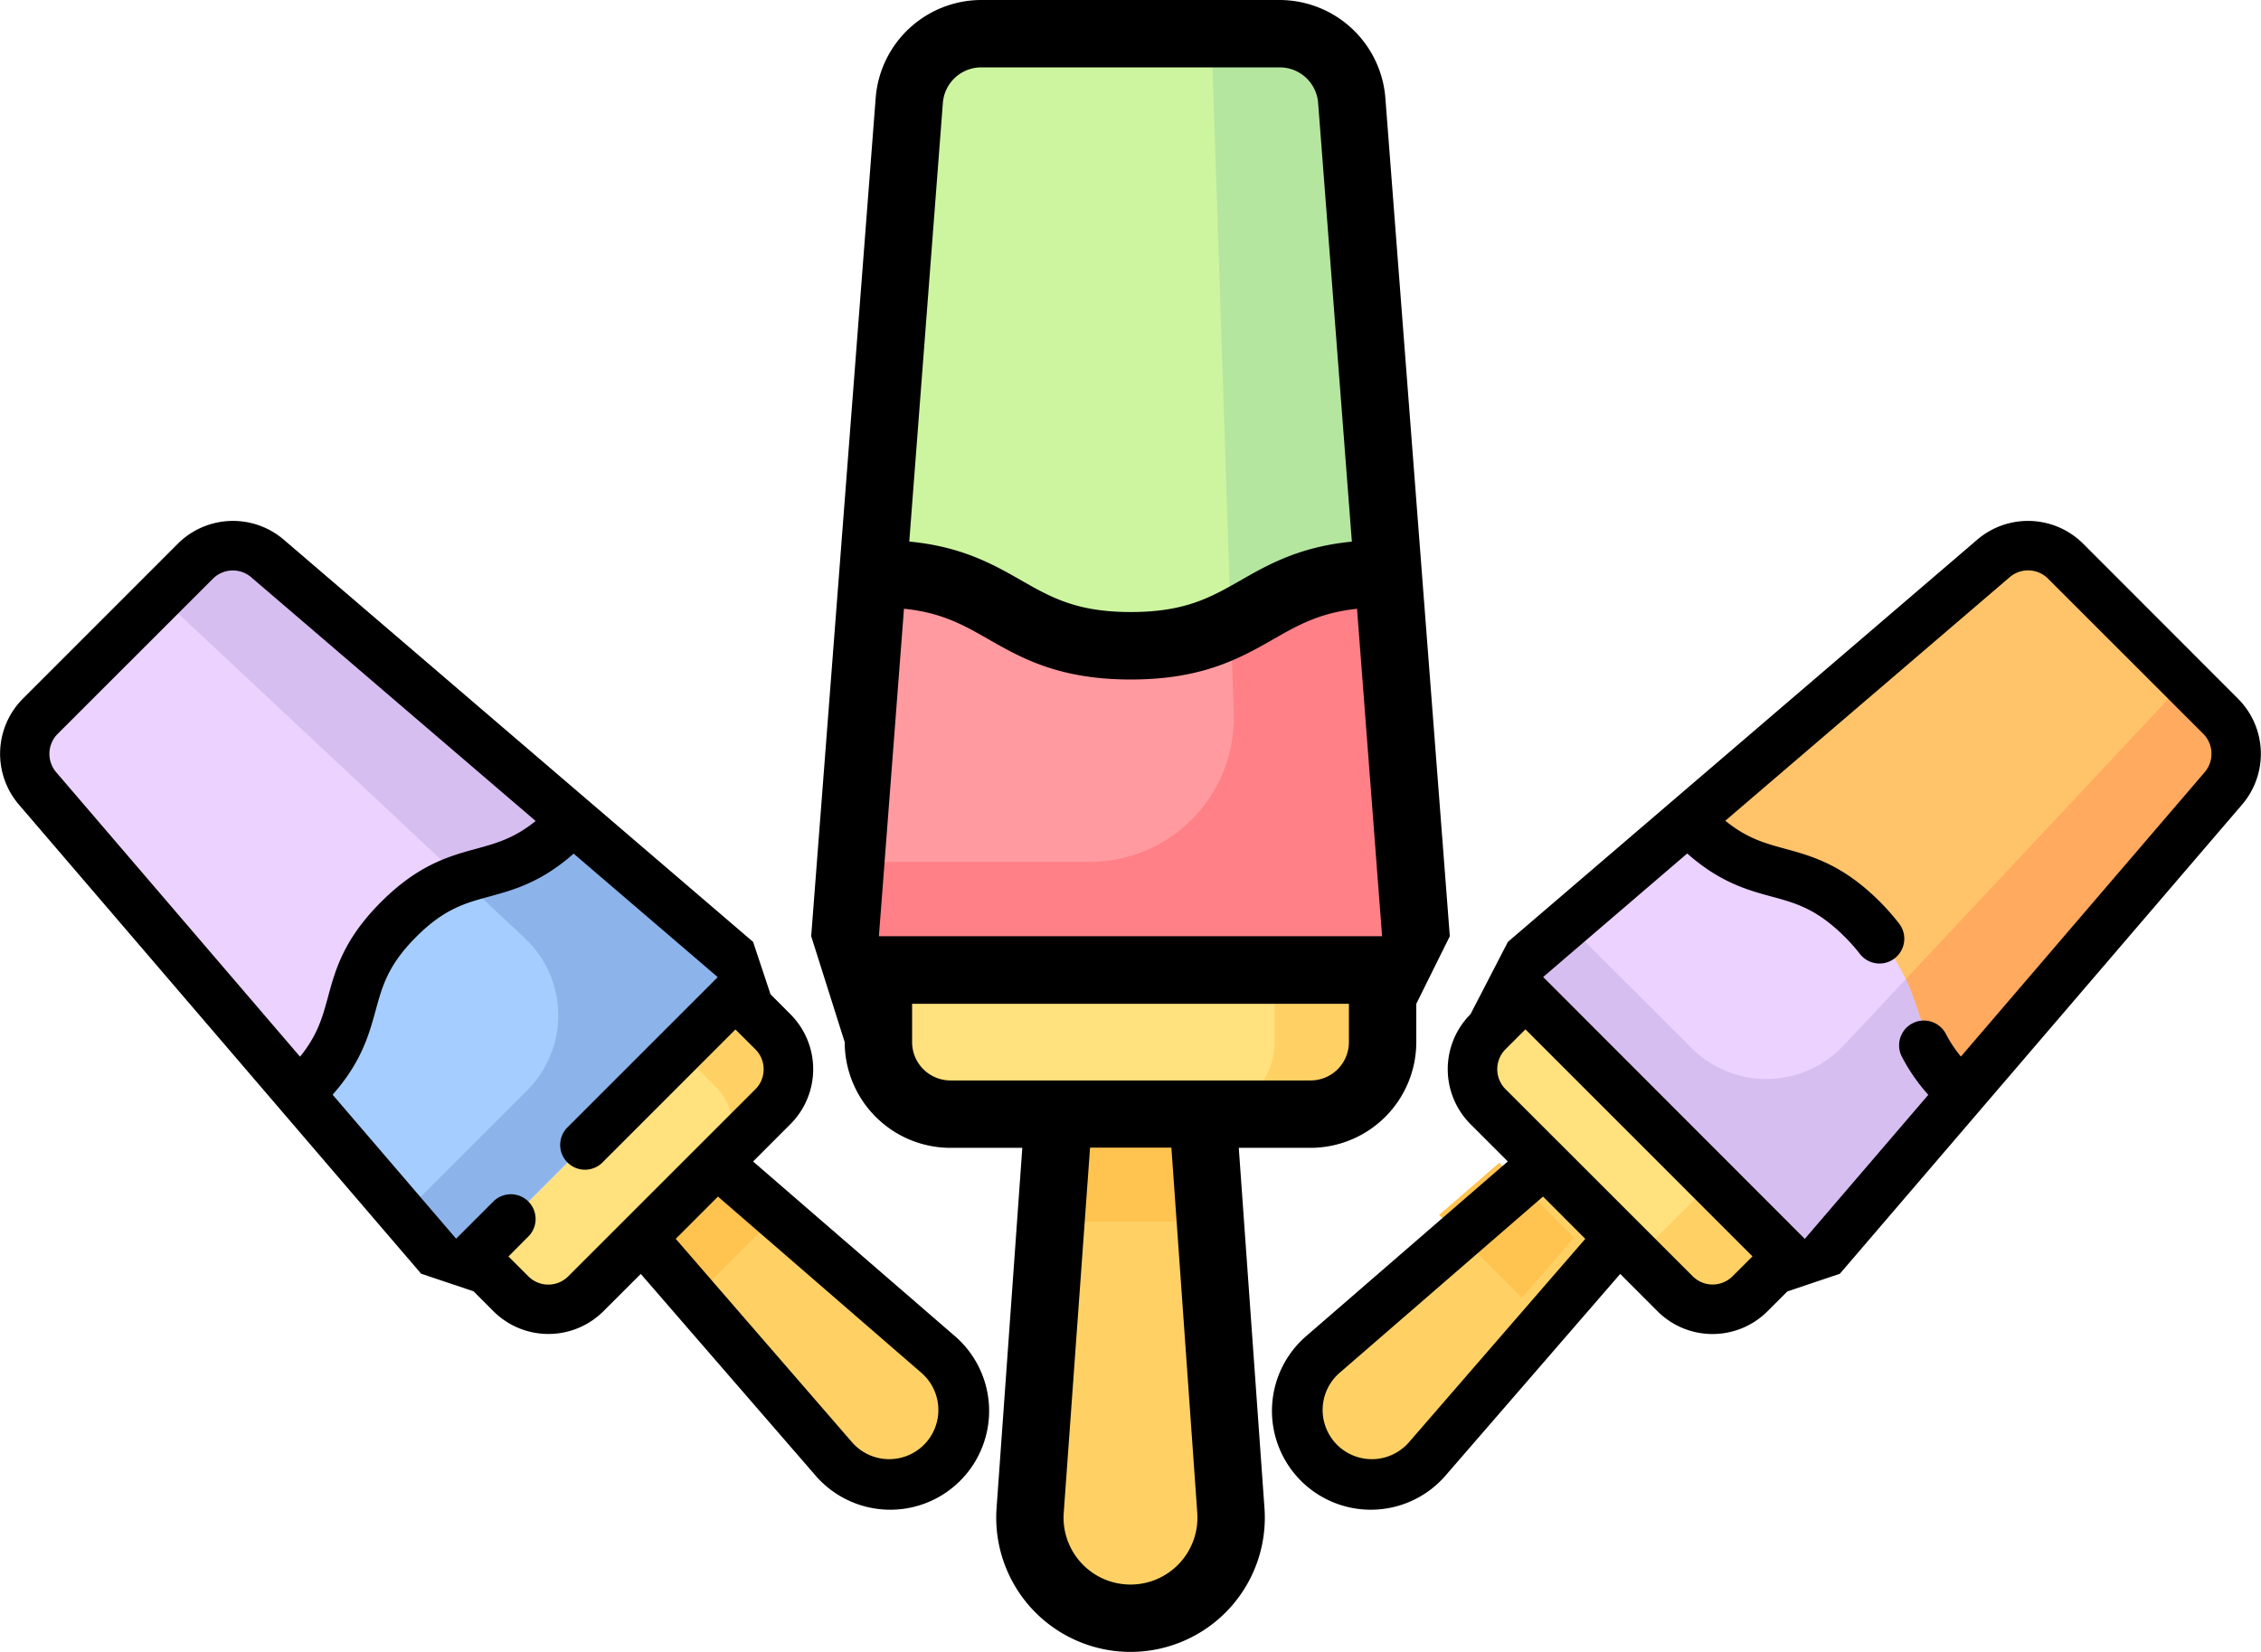 <svg id="Layer_1" data-name="Layer 1" xmlns="http://www.w3.org/2000/svg" viewBox="0 0 503.24 367.71"><defs><style>.cls-1{fill:#ffe17d;}.cls-2{fill:#ffd164;}.cls-3{fill:#ffc350;}.cls-4{fill:#ebd2ff;}.cls-5{fill:#d7bef0;}.cls-6{fill:#a5cdff;}.cls-7{fill:#8cb4eb;}.cls-8{fill:#ffc369;}.cls-9{fill:#ffaa5f;}.cls-10{fill:#cdf5a0;}.cls-11{fill:#b4e6a0;}.cls-12{fill:#ff9ba0;}.cls-13{fill:#ff8087;}</style></defs><path class="cls-1" d="M439.57,422.35,481.24,464a11.78,11.78,0,0,0,16.66,0l8.34-8.34-58.33-58.33-8.34,8.34a11.78,11.78,0,0,0,0,16.66Zm0,0" transform="translate(-108.38 -176)"/><path class="cls-2" d="M481.24,464a11.78,11.78,0,0,0,16.66,0l8.34-8.34L489.57,439l-16.66,16.67Zm0,0" transform="translate(-108.38 -176)"/><path class="cls-1" d="M319.92,424h80.16a16,16,0,0,0,16-16v-16H303.89v16a16,16,0,0,0,16,16Zm0,0" transform="translate(-108.38 -176)"/><path class="cls-2" d="M376,424h24.05a16,16,0,0,0,16-16v-16H392.06v16a16,16,0,0,1-16,16Zm0,0" transform="translate(-108.38 -176)"/><path class="cls-1" d="M238.76,464l41.67-41.67a11.78,11.78,0,0,0,0-16.66l-8.34-8.34-58.33,58.34,8.33,8.33a11.79,11.79,0,0,0,16.67,0Zm0,0" transform="translate(-108.38 -176)"/><path class="cls-2" d="M267.93,434.85l12.5-12.5a11.78,11.78,0,0,0,0-16.66l-8.34-8.34-12.5,12.5,8.34,8.34a11.78,11.78,0,0,1,0,16.66Zm0,0" transform="translate(-108.38 -176)"/><path class="cls-2" d="M360,536.21a22.4,22.4,0,0,0,22.34-24L376,424H344l-6.31,88.24a22.4,22.4,0,0,0,22.34,24Zm0,0" transform="translate(-108.38 -176)"/><path class="cls-2" d="M317.92,501.52a16.46,16.46,0,0,0-.85-24.08l-49.15-42.59-16.66,16.67,42.59,49.14a16.45,16.45,0,0,0,24.07.86Zm0,0" transform="translate(-108.38 -176)"/><path class="cls-2" d="M402.08,501.52a16.45,16.45,0,0,0,24.07-.86l42.59-49.14-16.67-16.67-49.13,42.59a16.46,16.46,0,0,0-.86,24.08Zm0,0" transform="translate(-108.38 -176)"/><path class="cls-3" d="M447.14,464.91l11.6-13.39-16.67-16.67-13.39,11.61Zm0,0" transform="translate(-108.38 -176)"/><path class="cls-3" d="M377.75,448,376,424H344l-1.72,24Zm0,0" transform="translate(-108.38 -176)"/><path class="cls-3" d="M281.32,446.46l-13.39-11.61-16.67,16.67,11.61,13.39Zm0,0" transform="translate(-108.38 -176)"/><path class="cls-4" d="M276.28,393.16,167.91,300.27a11.78,11.78,0,0,0-16,.61l-34.57,34.57a11.78,11.78,0,0,0-.61,16l92.89,108.38Zm0,0" transform="translate(-108.38 -176)"/><path class="cls-5" d="M225.73,418.71l-27.65,27.65,11.54,13.47,66.66-66.67L167.91,300.27a11.78,11.78,0,0,0-16,.61L144,308.79l81.18,76.06a23.56,23.56,0,0,1,.55,33.86Zm0,0" transform="translate(-108.38 -176)"/><path class="cls-6" d="M235.8,358.46c-14.73,12.92-23,6.56-38.68,22.2s-9.29,23.95-22.2,38.68l34.7,40.49,66.66-66.67Zm0,0" transform="translate(-108.38 -176)"/><path class="cls-7" d="M235.8,358.46c-10,8.75-17,8.67-25.38,12.56l14.76,13.83a23.56,23.56,0,0,1,.55,33.86l-27.65,27.65,11.54,13.47,66.66-66.67Zm0,0" transform="translate(-108.38 -176)"/><path class="cls-8" d="M510.41,459.85,603.3,351.48a11.8,11.8,0,0,0-.61-16l-34.57-34.56a11.78,11.78,0,0,0-16-.62l-108.38,92.9Zm0,0" transform="translate(-108.38 -176)"/><path class="cls-9" d="M484.86,409.3,457.2,381.65l-13.46,11.54,66.67,66.66L603.3,351.48a11.8,11.8,0,0,0-.61-16l-7.91-7.9-76.06,81.18a23.56,23.56,0,0,1-33.86.55Zm0,0" transform="translate(-108.38 -176)"/><path class="cls-4" d="M545.11,419.37c-12.92-14.73-6.56-23-22.2-38.68s-23.95-9.29-38.68-22.2l-40.49,34.7,66.67,66.66Zm0,0" transform="translate(-108.38 -176)"/><path class="cls-5" d="M545.11,419.37c-8.75-10-8.67-17-12.56-25.38l-13.83,14.76a23.56,23.56,0,0,1-33.86.55L457.2,381.65l-13.46,11.54,66.67,66.66Zm0,0" transform="translate(-108.38 -176)"/><path class="cls-10" d="M424.13,391.92,409.23,198.3a16,16,0,0,0-16-14.8h-66.5a16,16,0,0,0-16,14.8l-14.9,193.62Zm0,0" transform="translate(-108.38 -176)"/><path class="cls-11" d="M350.92,367.87h-53.2l-1.85,24.05H424.13L409.23,198.3a16,16,0,0,0-16-14.8H378L383,334.76a32.07,32.07,0,0,1-32.05,33.11Zm0,0" transform="translate(-108.38 -176)"/><path class="cls-12" d="M302.63,304l-6.76,87.88H424.13l-6.76-87.87c-25.32,2.14-27.7,15.72-57.3,15.72s-32-13.65-57.44-15.73Zm0,0" transform="translate(-108.38 -176)"/><path class="cls-13" d="M382.36,316.18l.61,18.58a32.07,32.07,0,0,1-32.05,33.11h-53.2l-1.85,24.05H424.13l-6.76-87.87c-16.91,1.43-23.62,7.95-35,12.13Zm0,0" transform="translate(-108.38 -176)"/><path d="M435.67,401.79a17.31,17.31,0,0,0,0,24.46l8.31,8.31-44.67,38.71a22,22,0,1,0,31,31L469,459.6l8.31,8.32a17.31,17.31,0,0,0,24.46,0l4.44-4.43,11.67-3.92,89.57-104.5a17.36,17.36,0,0,0-.9-23.48L572,297a17.38,17.38,0,0,0-23.49-.9L444,385.68M422,497.05a10.95,10.95,0,1,1-15.45-15.44l45.27-39.23,9.4,9.41Zm72-36.93a6.27,6.27,0,0,1-8.87,0l-41.67-41.66a6.29,6.29,0,0,1,0-8.87l4.44-4.44,50.53,50.54Zm61.7-155.64a6.28,6.28,0,0,1,8.51.33l34.57,34.56a6.31,6.31,0,0,1,.32,8.52l-54.27,63.32a28.35,28.35,0,0,1-3.33-5,5.51,5.51,0,0,0-9.83,5,40.91,40.91,0,0,0,5.9,8.52l-27.49,32.07L451.85,393.5,483.91,366c7.26,6.43,13.37,8.12,18.81,9.6s10,2.73,16.3,9a40.26,40.26,0,0,1,3.41,3.87,5.52,5.52,0,0,0,8.76-6.71,51.42,51.42,0,0,0-4.38-5c-8.32-8.32-15.16-10.18-21.19-11.83-4.47-1.22-8.44-2.31-13.23-6.22Z" transform="translate(-108.38 -176)"/><path d="M431.07,384.42,416.72,197.73A23.65,23.65,0,0,0,393.25,176h-66.5a23.63,23.63,0,0,0-23.46,21.73L288.93,384.42,296.39,408a23.55,23.55,0,0,0,23.53,23.53h16l-5.73,80.21a29.89,29.89,0,1,0,59.63,0l-5.72-80.21h16A23.56,23.56,0,0,0,423.61,408v-8.53Zm-121.49-72.9c8.38.84,13.25,3.62,18.73,6.75,7.39,4.22,15.75,9,31.76,9s24.39-4.78,31.78-9c5.44-3.11,10.29-5.87,18.57-6.74L416,384.42H304Zm65.28,201.24a14.9,14.9,0,1,1-29.72,0L351,431.48h18.1ZM408.61,408a8.53,8.53,0,0,1-8.53,8.53H319.92a8.54,8.54,0,0,1-8.53-8.53v-8.53h97.22ZM318.24,198.88a8.57,8.57,0,0,1,8.51-7.88h66.5a8.57,8.57,0,0,1,8.51,7.88l7.51,97.7c-11.66,1.14-18.62,5.1-24.86,8.67-6.61,3.77-12.3,7-24.34,7s-17.72-3.25-24.31-7c-6.27-3.59-13.27-7.57-25-8.69Z" transform="translate(-108.38 -176)"/><path d="M276,385.68l-104.5-89.57A17.38,17.38,0,0,0,148,297l-34.56,34.57a17.39,17.39,0,0,0-.91,23.49l89.58,104.49,11.67,3.92,4.43,4.44a17.33,17.33,0,0,0,24.47,0L251,459.6l38.71,44.67a22,22,0,1,0,31-31L276,434.57l8.31-8.32a17.3,17.3,0,0,0,0-24.46l-4.43-4.44m33.57,84.26A10.95,10.95,0,1,1,298,497.05l-39.22-45.26,9.4-9.41Zm-36.93-72a6.29,6.29,0,0,1,0,8.87l-41.67,41.66a6.27,6.27,0,0,1-8.87,0l-4.43-4.43,4.43-4.44a5.51,5.51,0,0,0-7.8-7.79l-8.28,8.28-27.49-32.06c6.42-7.26,8.1-13.36,9.59-18.8s2.75-10.05,9-16.32,10.92-7.53,16.32-9,11.51-3.16,18.74-9.54l32.07,27.49-33.29,33.29a5.52,5.52,0,1,0,7.8,7.8l29.43-29.44Zm-155.64-61.7a6.31,6.31,0,0,1,.32-8.52l34.57-34.56a6.28,6.28,0,0,1,8.51-.33l63.32,54.27c-4.77,3.86-8.73,4.95-13.18,6.17-6,1.64-12.87,3.51-21.21,11.84S183,391.94,181.37,398c-1.22,4.47-2.31,8.44-6.21,13.24Zm0,0" transform="translate(-108.38 -176)"/></svg>